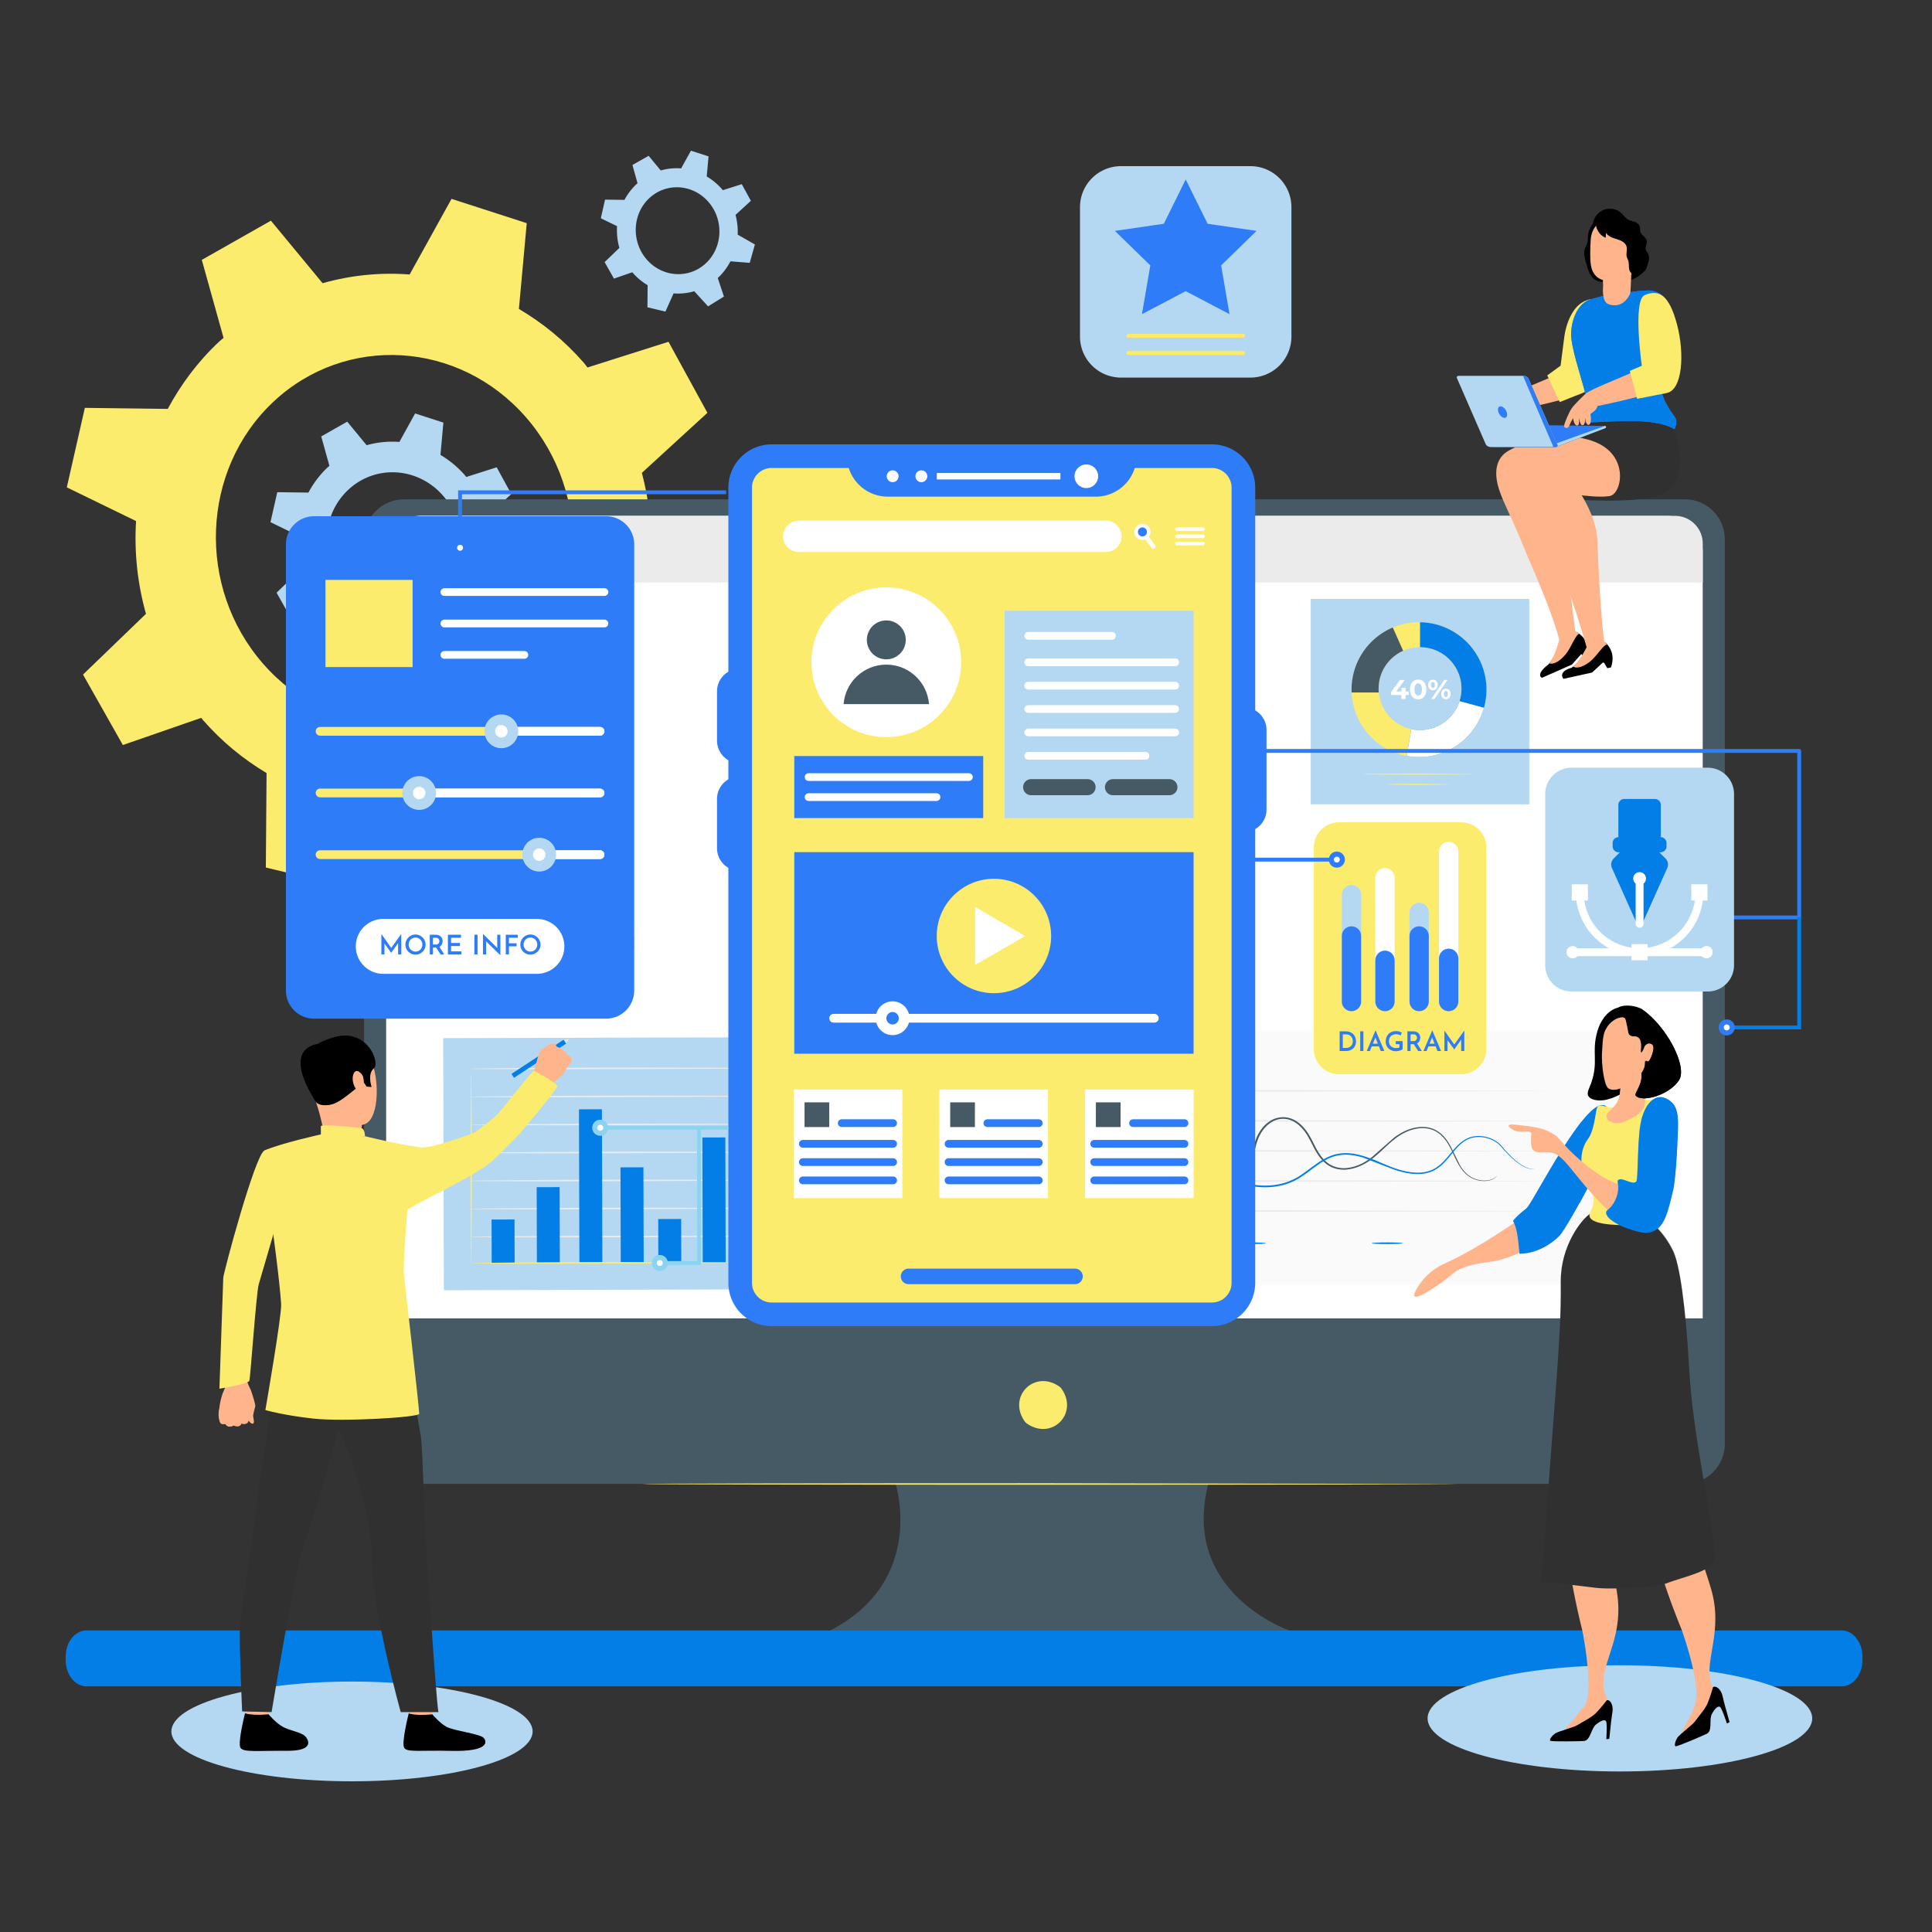 <svg xmlns="http://www.w3.org/2000/svg" xmlns:xlink="http://www.w3.org/1999/xlink" width="500" height="500" fill="none" xmlns:v="https://vecta.io/nano"><rect width="100%" height="100%" fill="#333333" stroke="none"/><style><![CDATA[.B{fill:#fff}.C{fill:#fcec6d}.D{fill:#ffb58c}.E{fill:#037ee6}.F{fill:#000}.G{fill:#b4d8f1}.H{fill:#2e7cf8}.I{stroke-linecap:round}.J{stroke-linejoin:round}.K{stroke:#2e7cf8}.L{fill:#455a64}.M{stroke-width:2}.N{fill:#303030}.O{stroke:#fff}.P{stroke-miterlimit:10}.Q{fill:#ebebeb}]]></style><path d="M168.473 144.23c.343-7.321-.468-14.695-2.358-21.852l16.959-15.542-10.063-18.382-20.96 6.651c-.347-.416-.645-.86-1.004-1.27-4.97-5.686-10.653-10.284-16.755-13.877l2.028-22.201-19.466-6.288-10.84 19.573c-7.559-.584-15.175.172-22.531 2.252L70.112 57.112 52.224 67.256l5.631 20.19c-.391.351-.809.649-1.194 1.013-5.461 5.128-9.846 11.022-13.247 17.364l-21.455-.268-4.67 20.574 17.923 8.721c-.501 8.042.363 16.164 2.563 24.011l-16.292 15.716 10.313 18.234 20.287-7.031c.16.19.294.393.458.58 4.885 5.59 10.459 10.14 16.445 13.707l-.189 24.449 19.865 4.759 9.009-20.111c7.67.58 15.398-.228 22.852-2.389l15.247 16.723 17.509-10.832-6.797-20.549c.144-.134.302-.242.444-.378 5.651-5.306 10.138-11.438 13.585-18.035l21.287 1.703 5.726-20.286-19.05-10.886v-.004zm-35.03 31.508c-18.74 17.603-48.052 15.832-65.34-3.948s-16.106-50.195 2.636-67.796 48.052-15.828 65.34 3.952 16.106 50.192-2.636 67.795v-.003z" class="C"/><path d="M126.838 141.954c.129-2.759-.176-5.538-.886-8.234l6.375-5.857-3.783-6.926-7.88 2.506-.377-.479a25.61 25.61 0 0 0-6.299-5.229l.762-8.365-7.318-2.37-4.075 7.375a24.19 24.19 0 0 0-8.471.849l-5.027-6.098-6.725 3.823 2.117 7.608-.449.381c-2.053 1.932-3.702 4.154-4.98 6.543l-8.066-.101L70 135.133l6.738 3.286a27.3 27.3 0 0 0 .964 9.048l-6.125 5.922 3.877 6.871 7.627-2.65.172.219c1.836 2.106 3.932 3.821 6.182 5.165l-.071 9.213L96.833 174l3.387-7.578a24.23 24.23 0 0 0 8.591-.9l5.732 6.301 6.582-4.081-2.555-7.744.167-.142c2.125-2 3.812-4.31 5.107-6.796l8.003.642 2.153-7.644-7.162-4.103v-.001zm-13.17 11.873c-7.045 6.633-18.065 5.965-24.564-1.488s-6.055-18.914.991-25.547 18.065-5.964 24.564 1.49 6.055 18.913-.991 25.546v-.001zm77.241-93.097a16.91 16.91 0 0 0-.554-5.12l3.972-3.64-2.358-4.306-4.909 1.558-.235-.298a15.95 15.95 0 0 0-3.926-3.251l.475-5.201-4.56-1.473-2.539 4.584c-1.77-.136-3.555.041-5.278.528l-3.133-3.79-4.189 2.376 1.318 4.73-.28.237a15.8 15.8 0 0 0-3.102 4.066l-5.025-.063-1.095 4.819 4.2 2.043a16.94 16.94 0 0 0 .6 5.625l-3.816 3.681 2.415 4.271 4.752-1.648.108.136a15.92 15.92 0 0 0 3.853 3.21l-.045 5.726 4.653 1.114 2.111-4.712a15.09 15.09 0 0 0 5.353-.56l3.571 3.916 4.102-2.536-1.592-4.813.104-.087c1.324-1.244 2.374-2.681 3.181-4.225l4.986.398 1.343-4.752-4.463-2.551.002.006zm-8.206 7.38c-4.39 4.123-11.256 3.707-15.305-.925s-3.774-11.757.616-15.88 11.256-3.707 15.305.925 3.774 11.757-.616 15.88z" class="G"/><path d="M476.627 421.958H22.373c-2.968 0-5.373 3.036-5.373 6.782v.908c0 3.745 2.406 6.782 5.373 6.782h454.254c2.967 0 5.373-3.037 5.373-6.782v-.908c0-3.746-2.406-6.782-5.373-6.782z" class="E"/><path d="M436.031 129.221H104.575c-5.717 0-10.347 4.629-10.347 10.347v234.114c0 5.718 4.629 10.347 10.347 10.347h127.209s8.094 25.028-16.991 37.971h118.952s-28.32-9.707-21.037-37.971h123.323c5.718 0 10.347-4.629 10.347-10.347V139.558c0-5.717-4.629-10.347-10.347-10.347v.01z" class="L"/><path d="M274.727 359.403c4.505 6.443-2.549 13.496-8.992 8.991a2.55 2.55 0 0 1-.554-.553c-4.495-6.443 2.549-13.488 8.992-8.992a2.37 2.37 0 0 1 .554.554z" class="C"/><path d="M109.185 133.507h322.216a9.27 9.27 0 0 1 9.259 9.258V341.2H99.936V142.765a9.27 9.27 0 0 1 9.258-9.258h-.009z" class="B"/><path d="M108.67 133.507h324.822c3.961 0 7.178 3.216 7.178 7.177v10.08H99.936v-8.524a8.74 8.74 0 0 1 8.734-8.733z" class="Q"/><path d="M113.175 142.498a2.4 2.4 0 0 1-2.395 2.396 2.396 2.396 0 1 1 0-4.792 2.39 2.39 0 0 1 2.395 2.396zm7.14 0a2.4 2.4 0 0 1-2.396 2.396 2.396 2.396 0 1 1 0-4.792 2.39 2.39 0 0 1 2.396 2.396zm6.787 0a2.4 2.4 0 0 1-2.396 2.396 2.396 2.396 0 1 1 0-4.792 2.39 2.39 0 0 1 2.396 2.396z" class="E"/><path d="M376.765 384.058c0 .114-47.162.2-105.331.2s-105.35-.086-105.35-.2 47.153-.201 105.35-.201l105.331.201z" class="C"/><path d="M209.707 268.409l-95.013.267.181 65.241 78.777-.229 10.681-.029 5.564-.019-.19-65.231z" class="G"/><path d="M122.005 326.921c-.114 0-.238-11.063-.276-24.713l.133-24.722c.115 0 .239 11.063.277 24.722l-.134 24.713z" class="C"/><path d="M204.438 319.876c0 .115-18.527.258-41.388.325s-41.388.029-41.388-.086 18.528-.258 41.388-.324l41.388.085zm-.019-7.254c0 .115-18.527.258-41.388.325s-41.388.028-41.388-.086 18.527-.258 41.388-.325l41.388.086zm-.021-7.254c0 .114-18.527.257-41.387.324s-41.388.029-41.388-.086 18.527-.257 41.388-.324l41.387.086zm-.019-7.245c0 .115-18.527.258-41.388.325s-41.388.028-41.388-.086 18.527-.258 41.388-.325l41.388.086zm-.017-7.254c0 .114-18.528.258-41.388.324s-41.388.029-41.388-.086 18.527-.257 41.388-.324l41.388.086zm-.029-7.255c0 .115-18.528.258-41.388.325s-41.388.029-41.388-.086 18.527-.258 41.388-.325l41.388.086zm-.02-7.254c0 .115-18.527.258-41.388.325s-41.388.028-41.388-.086 18.528-.258 41.388-.325l41.388.086z" class="Q"/><path d="M133.158 315.601l-5.937.017.032 11.301 5.937-.016-.032-11.302zm43.126-.13l-5.937.017.031 11.301 5.937-.017-.031-11.301zm-31.456-8.242l-5.937.017.058 19.616 5.937-.018-.058-19.615zm21.691-5.132l-5.937.016.069 24.713 5.937-.017-.069-24.712zm-10.746-15.022l-5.937.018.118 39.736 5.937-.018-.118-39.736zm31.943 7.288l-5.937.017.091 32.387 5.937-.017-.091-32.387z" class="E"/><path d="M194.903 326.711c0 .114-16.285.257-36.377.315s-36.377.009-36.386-.105c0-.115 16.284-.258 36.376-.315l36.377.105h.01zm-66.504-94.307v3.026h-.315v-2.749h-.716v-.277h1.022.009zm.726 1.518c0-.964.506-1.537 1.203-1.537s1.212.573 1.212 1.537-.506 1.537-1.212 1.537-1.203-.573-1.203-1.537zm2.1 0c0-.811-.363-1.25-.888-1.25s-.888.448-.888 1.25.363 1.251.888 1.251.888-.449.888-1.251zm-1.595-17.573v.277h-2.119v-.219l1.26-1.232c.344-.334.411-.544.411-.744 0-.353-.249-.563-.707-.563-.353 0-.63.105-.821.334l-.219-.191c.229-.277.611-.43 1.069-.43.611 0 1.002.315 1.002.821 0 .287-.086.544-.496.945l-1.031 1.012h1.661l-.01-.01zm.372-1.241c0-.964.506-1.536 1.203-1.536s1.212.572 1.212 1.536-.506 1.537-1.212 1.537-1.203-.573-1.203-1.537zm2.1 0c0-.811-.363-1.25-.888-1.25s-.887.449-.887 1.25.362 1.251.887 1.251.888-.449.888-1.251zm-2.537-18.164c0 .506-.372.897-1.098.897-.439 0-.859-.152-1.088-.391l.153-.248c.191.2.544.353.935.353.506 0 .773-.229.773-.611s-.257-.601-.82-.601h-.22v-.229l.84-1.05h-1.546v-.277h1.947v.22l-.859 1.078c.649.038.973.372.973.859h.01zm.439-.639c0-.964.506-1.537 1.202-1.537s1.213.573 1.213 1.537-.506 1.536-1.213 1.536-1.202-.572-1.202-1.536zm2.1 0c0-.812-.363-1.251-.888-1.251s-.888.449-.888 1.251.363 1.25.888 1.25.888-.449.888-1.25zm9.649 47.535c0-.965.506-1.537 1.203-1.537s1.212.572 1.212 1.537-.506 1.536-1.212 1.536-1.203-.572-1.203-1.536zm2.1 0c0-.812-.363-1.251-.888-1.251s-.888.449-.888 1.251.363 1.25.888 1.25.888-.449.888-1.25zm20.293-1.508v3.025h-.315v-2.749h-.716v-.276h1.021.01zm45.902 2.157c0 .506-.372.897-1.098.897-.439 0-.859-.153-1.088-.391l.153-.249c.191.201.544.354.935.354.506 0 .773-.229.773-.611s-.257-.602-.821-.602h-.219v-.229l.84-1.05h-1.546v-.276h1.947v.219l-.859 1.079c.649.038.973.372.973.859h.01zm22.947.076h-.601v.792h-.315v-.792h-1.709v-.229l1.604-2.004h.344l-1.547 1.956h1.318v-.696h.305v.696h.601v.277zm21.848-.095c0 .515-.362.916-1.097.916-.439 0-.85-.153-1.088-.391l.152-.249c.191.201.544.354.926.354.516 0 .783-.249.783-.621 0-.391-.239-.63-1.012-.63h-.649l.153-1.517h1.651v.276h-1.384l-.105.964h.391c.907 0 1.26.363 1.26.898h.019zm22.595-.02c0 .564-.449.926-1.031.926-.802 0-1.241-.553-1.241-1.508 0-1.031.563-1.565 1.384-1.565.277 0 .525.047.716.162l-.124.248c-.153-.105-.363-.143-.592-.143-.649 0-1.069.42-1.069 1.241l.009.248c.153-.334.506-.515.926-.515.602 0 1.022.353 1.022.906zm-.306 0c0-.4-.296-.649-.763-.649s-.774.287-.774.659c0 .334.277.649.802.649.439 0 .735-.258.735-.659zm22.536-2.118v.219l-1.269 2.806h-.334l1.241-2.749h-1.556v.564h-.306v-.84h2.224z" class="C"/><g class="E"><path d="M143.444 233.789c0 .553-.449 1.002-1.002 1.002s-1.003-.449-1.003-1.002.449-1.003 1.003-1.003a1 1 0 0 1 1.002 1.003zm67.455 0c0 .553-.449 1.002-1.002 1.002a1.002 1.002 0 1 1 0-2.005c.553 0 1.002.449 1.002 1.003zm22.489 0c0 .553-.449 1.002-1.002 1.002a1.002 1.002 0 1 1 0-2.005c.553 0 1.002.449 1.002 1.003zm44.967 0a1.002 1.002 0 1 1-2.004 0 1.002 1.002 0 1 1 2.004 0zm-22.489 0a1.002 1.002 0 1 1-2.004 0 1.002 1.002 0 1 1 2.004 0zm44.976 0a1.002 1.002 0 1 1-2.004 0 1.002 1.002 0 1 1 2.004 0zm-147.148.276a.66.66 0 0 1-.658.659.66.66 0 0 1-.659-.659.66.66 0 0 1 .659-.658.66.66 0 0 1 .658.658z"/><use xlink:href="#B"/><use xlink:href="#C"/><use xlink:href="#B" x="45.139"/><use xlink:href="#C" x="45.138"/><use xlink:href="#B" x="90.279"/><path d="M211.356 215.156c0 1.365-1.107 2.463-2.462 2.463a2.47 2.47 0 0 1-2.463-2.463 2.47 2.47 0 0 1 2.463-2.463 2.47 2.47 0 0 1 2.462 2.463zm23.769-21.037c0 1.365-1.107 2.462-2.463 2.462a2.47 2.47 0 0 1-2.463-2.462 2.47 2.47 0 0 1 2.463-2.463 2.47 2.47 0 0 1 2.463 2.463zm22.203 13.382c0 1.365-1.108 2.463-2.463 2.463a2.47 2.47 0 0 1-2.463-2.463 2.47 2.47 0 0 1 2.463-2.463 2.47 2.47 0 0 1 2.463 2.463zm22.487 3.56a2.47 2.47 0 0 1-2.463 2.463 2.47 2.47 0 0 1-2.463-2.463 2.47 2.47 0 0 1 2.463-2.462 2.47 2.47 0 0 1 2.463 2.462z"/></g><path d="M339.212 155v53.162h6.429 8.857 41.277V155h-56.563z" class="G"/><path d="M367.242 161.029a17.46 17.46 0 0 0-17.453 17.453 17.46 17.46 0 0 0 17.453 17.454 17.46 17.46 0 0 0 17.454-17.454 17.46 17.46 0 0 0-17.454-17.453zm.266 27.913a10.72 10.72 0 0 1-10.72-10.72c0-5.92 4.799-10.72 10.72-10.72s10.72 4.8 10.72 10.72a10.72 10.72 0 0 1-10.72 10.72z" class="C"/><path d="M367.508 161.034v6.462c5.92 0 10.72 4.8 10.72 10.721a10.74 10.74 0 0 1-.504 3.25l6.327 1.717a17.48 17.48 0 0 0 .644-4.702c0-9.55-7.67-17.302-17.187-17.448z" class="E"/><path d="M356.782 178.216c0-4.366 2.611-8.119 6.354-9.793l-2.687-6.029c-6.267 2.649-10.666 8.851-10.666 16.082 0 .244.011.488.017.732h7.025a10.32 10.32 0 0 1-.048-.997l.005.005z" class="L"/><path d="M367.502 188.937c-.78 0-1.538-.087-2.27-.244l-1.181 6.944a17.61 17.61 0 0 0 3.186.293c8.011 0 14.755-5.395 16.808-12.752l-6.327-1.717c-1.376 4.334-5.433 7.47-10.216 7.47v.006z" class="E"/><g class="B"><path d="M367.502 188.937a10.79 10.79 0 0 1-2.269-.244l-1.181 6.944a17.59 17.59 0 0 0 3.185.293c8.012 0 14.756-5.395 16.809-12.752l-6.327-1.717c-1.376 4.334-5.434 7.47-10.217 7.47v.006zm-2.933-9.065h-.804v1.04h-1.114v-1.04h-2.66v-.77l2.33-3.132h1.201l-2.16 2.97h1.33v-.925h1.08v.925h.804v.932h-.007z"/><path d="M364.906 178.441c0-1.634.905-2.559 2.12-2.559s2.121.925 2.121 2.559-.898 2.559-2.121 2.559-2.12-.925-2.12-2.559zm3.086 0c0-1.121-.398-1.587-.966-1.587s-.958.466-.958 1.587.398 1.587.958 1.587.966-.466.966-1.587zm1.62-1.168c0-.831.507-1.364 1.229-1.364s1.222.52 1.222 1.364-.5 1.364-1.222 1.364-1.229-.527-1.229-1.364zm1.742 0c0-.527-.202-.783-.513-.783s-.513.263-.513.783.209.783.513.783.513-.256.513-.783zm2.431-1.31h.837l-3.376 4.942h-.837l3.376-4.942zm-.81 3.639c0-.83.506-1.364 1.222-1.364s1.228.527 1.228 1.364-.506 1.364-1.228 1.364-1.222-.526-1.222-1.364zm1.735 0c0-.52-.203-.783-.513-.783s-.513.257-.513.783.209.784.513.784.513-.264.513-.784z"/></g><path d="M381.684 200.339c0 .092-6.468.168-14.441.168s-14.442-.076-14.442-.168 6.468-.168 14.442-.168l14.441.168zm-6.435 2.649c0 .092-3.586.168-8.012.168s-8.011-.076-8.011-.168 3.586-.168 8.011-.168l8.012.168z" class="C"/><path d="M417.505 266.748H217.447v65.728h200.058v-65.728z" fill="#fafafa"/><g class="Q"><path d="M400.628 282.297c0 .114-34 .21-75.932.21s-75.931-.096-75.931-.21 33.99-.21 75.931-.21l75.932.21z"/><use xlink:href="#D"/><use xlink:href="#D" y="7.77"/><use xlink:href="#D" y="15.549"/><use xlink:href="#D" y="23.328"/></g><path d="M387.409 304.346s-.105.124-.334.344c-.258.191-.64.496-1.279.706-1.222.42-3.455.439-5.546-.878-1.012-.678-1.89-1.67-2.606-2.854-.725-1.174-1.307-2.539-1.985-3.961-.697-1.413-1.546-2.921-2.969-4.133-.716-.602-1.584-1.088-2.577-1.365a7.85 7.85 0 0 0-3.178-.153c-2.186.315-4.286 1.365-6.062 2.787-1.813 1.413-3.398 3.16-5.345 4.735-1.918 1.575-4.419 2.93-7.331 3.13-1.441.077-2.959-.238-4.199-.973s-2.177-1.795-2.921-2.921c-1.508-2.262-2.272-4.887-4.238-6.949-.955-1.021-2.186-1.909-3.675-2.205-1.489-.315-3.093.057-4.315.897-1.24.831-2.185 2.005-2.835 3.274-.658 1.27-.992 2.683-1.345 4.095-.344 1.413-.688 2.864-1.337 4.248-.315.697-.735 1.355-1.231 1.985-.525.602-1.107 1.184-1.794 1.652-1.346.983-2.95 1.651-4.63 2.004a12.63 12.63 0 0 1-5.107.067c-1.689-.296-3.188-1.079-4.514-1.928l-3.809-2.673c-1.269-.84-2.606-1.632-4.104-1.938-1.489-.353-3.074-.133-4.391.497-1.327.639-2.406 1.594-3.274 2.644-.878 1.05-1.546 2.224-2.215 3.369s-1.346 2.291-2.195 3.341c-.84 1.05-1.909 1.957-3.15 2.596-1.231.64-2.692 1.003-4.114.831-1.422-.163-2.673-.859-3.57-1.728-.907-.878-1.537-1.909-1.966-2.968-.42-1.06-.668-2.139-.897-3.179-.439-2.09-.869-4.114-2.11-5.727-1.155-1.613-2.911-2.892-4.877-3.15-.974-.124-1.948 0-2.816.305s-1.613.774-2.262 1.289c-2.568 2.129-3.799 4.696-5.699 6.185-1.804 1.547-3.742 2.263-5.097 2.224-.668 0-1.174-.124-1.489-.229l-.468-.181c.01-.057.63.334 1.957.324 1.317.01 3.207-.706 4.963-2.252 1.852-1.48 3.045-4.047 5.642-6.243.658-.534 1.431-1.031 2.329-1.355a6.53 6.53 0 0 1 2.968-.334c2.091.267 3.923 1.594 5.126 3.255.62.83 1.098 1.765 1.422 2.768.325.992.544 2.023.773 3.064s.478 2.1.898 3.131c.42 1.021 1.03 2.014 1.899 2.844.859.821 2.014 1.46 3.322 1.604 1.307.152 2.663-.182 3.837-.793 1.184-.611 2.205-1.479 3.007-2.491.821-1.012 1.479-2.148 2.147-3.293s1.337-2.329 2.243-3.427c.907-1.078 2.015-2.09 3.427-2.768 1.403-.678 3.141-.916 4.735-.534 1.613.334 2.997 1.155 4.285 2.004l3.799 2.663c1.308.84 2.721 1.575 4.334 1.852a12.23 12.23 0 0 0 4.887-.067c1.613-.343 3.159-.983 4.438-1.918.659-.449 1.203-1.003 1.709-1.575.458-.592.869-1.222 1.174-1.9.621-1.336.964-2.768 1.308-4.181.353-1.412.687-2.844 1.374-4.18.688-1.318 1.661-2.549 2.988-3.437 1.308-.897 3.093-1.317 4.715-.973 1.642.324 2.95 1.288 3.933 2.348 2.033 2.157 2.797 4.82 4.267 7.006.725 1.098 1.622 2.109 2.777 2.797 1.165.687 2.558.983 3.923.916 2.759-.172 5.202-1.47 7.083-3.016l5.364-4.725c1.823-1.441 3.981-2.52 6.252-2.835 1.127-.172 2.282-.105 3.332.181 1.05.296 1.956.821 2.691 1.442 1.47 1.269 2.32 2.815 3.007 4.238l1.938 3.961c.696 1.164 1.546 2.148 2.52 2.816 2.014 1.307 4.19 1.317 5.393.935 1.241-.41 1.613-1.002 1.641-.964h.029z" class="L"/><g class="E"><path d="M397.021 302.533s-.172.019-.525.028c-.172 0-.391-.048-.649-.076-.239-.077-.544-.124-.85-.267-1.259-.468-2.834-1.614-4.524-3.303l-1.298-1.365c-.449-.487-.85-1.04-1.403-1.499-1.098-.925-2.682-1.622-4.467-1.765-.898-.077-1.833.019-2.73.295-.898.287-1.709.802-2.434 1.423-1.461 1.25-2.558 2.911-4 4.486-.725.783-1.537 1.556-2.558 2.157-1.012.601-2.233 1.002-3.503 1.136-2.568.258-5.212-.353-7.712-1.25l-7.637-2.959c-1.345-.411-2.768-.688-4.219-.735-1.45-.02-2.92.229-4.257.801-2.71 1.127-4.83 3.179-7.388 4.859-1.269.859-2.72 1.556-4.276 2.033s-3.226.697-4.897.735c-3.359.048-6.777-.764-9.726-2.339-2.95-1.565-5.46-3.799-7.378-6.376-1.976-2.567-3.064-5.488-4.496-8.151-.726-1.327-1.547-2.616-2.616-3.704-1.078-1.088-2.376-1.995-3.846-2.577-1.461-.582-3.122-.783-4.639-.42-1.528.334-2.845 1.174-3.857 2.195-1.021 1.022-1.775 2.224-2.309 3.465-.535 1.251-.879 2.549-1.194 3.837s-.601 2.568-1.011 3.818a15.67 15.67 0 0 1-1.652 3.561c-1.393 2.224-3.341 4.085-5.574 5.45-2.224 1.394-4.754 2.243-7.274 2.549a17.34 17.34 0 0 1-7.187-.726c-4.4-1.374-7.512-4.343-8.667-7.369-.601-1.508-.897-2.968-1.336-4.266-.43-1.289-.945-2.463-1.728-3.332-1.594-1.737-3.704-2.338-5.011-2.233-1.356.114-1.881.658-1.9.601 0 .038.506-.544 1.89-.687 1.346-.143 3.513.439 5.174 2.214.821.888 1.355 2.081 1.804 3.379.448 1.308.763 2.759 1.365 4.248 1.164 2.959 4.209 5.842 8.533 7.168 2.138.669 4.563.964 7.025.678 2.453-.305 4.926-1.145 7.092-2.51 2.177-1.346 4.076-3.169 5.432-5.346 1.403-2.166 1.995-4.696 2.596-7.283.315-1.288.658-2.605 1.203-3.894.544-1.279 1.317-2.529 2.386-3.599 1.05-1.069 2.443-1.956 4.085-2.329 1.632-.381 3.417-.171 4.954.44 1.546.61 2.902 1.555 4.019 2.682 1.116 1.136 1.947 2.453 2.682 3.799 1.451 2.701 2.52 5.584 4.467 8.094 1.88 2.529 4.343 4.715 7.226 6.243 2.873 1.536 6.204 2.329 9.468 2.281 1.633-.029 3.246-.248 4.754-.706s2.902-1.127 4.152-1.967c2.51-1.642 4.649-3.713 7.474-4.887 1.394-.601 2.949-.859 4.458-.84 1.517.048 2.978.344 4.343.764 2.758.821 5.183 2.09 7.655 2.987 2.463.898 5.049 1.489 7.502 1.251 1.222-.124 2.377-.497 3.351-1.069s1.775-1.318 2.491-2.081c1.422-1.546 2.539-3.207 4.047-4.486.754-.63 1.604-1.165 2.549-1.47.945-.287 1.928-.382 2.854-.296 1.861.162 3.474.887 4.61 1.861.573.487.964 1.05 1.403 1.537.43.487.859.945 1.27 1.374 1.651 1.699 3.188 2.845 4.419 3.332 1.222.544 1.995.334 1.976.391l.019.01zm-158.679-19.854c0 .114-.897.209-2.005.209s-2.004-.095-2.004-.209.897-.21 2.004-.21 2.005.095 2.005.21z"/><use xlink:href="#E"/><path d="M238.342 297.464c0 .114-.897.21-2.005.21s-2.004-.096-2.004-.21.897-.21 2.004-.21 2.005.095 2.005.21z"/><use xlink:href="#E" y="14.776"/><path d="M238.342 312.24c0 .115-.897.21-2.005.21s-2.004-.095-2.004-.21.897-.21 2.004-.21 2.005.095 2.005.21z"/><use xlink:href="#F"/><use xlink:href="#G"/><use xlink:href="#F" x="70.817"/><use xlink:href="#G" x="70.815"/><use xlink:href="#F" x="141.641"/></g><path d="M383.93 108.699c.247-.684 2.012-2.978 2.948-3.83s4.264-2.726 4.264-2.726l2.807 2.659s-.265 1.525-1.391 2.086l-1.324.583s.009.597-.145 1.224c-.173.694-.53 1.511-1.091 1.343s-.308-2.059-.269-2.328c-.039.274-.357 2.191-1.138 2.063-.751-.124-.376-2.112-.376-2.112l-.41 1.365c-.141.46-.711.747-1.011.12-.348-.729-.128-1.776-.128-1.776s-.552.508-1.478 1.679c-.667.843-1.466.234-1.254-.345l-.004-.005z" fill="#ebb373"/><path opacity=".1" d="M389.663 108.063c.071-.358.146-.716.283-1.051s.344-.654.64-.866m-2.477 1.789c.071-.358.146-.716.283-1.052s.344-.654.64-.866m-2.37 1.41c.071-.358.146-.716.283-1.052s.344-.654.64-.866" stroke="#000" stroke-width=".5" class="I J"/><path d="M405.878 84.085c0 .314-.882 11.585-.882 11.585-.627 1.175-13.519 5.656-15.17 7.294l3.006 3.098s15.342-3.098 17.818-4.9c2.114-1.538 1.937-4.238 1.937-7.923s1.284-8.832 1.284-8.832l-7.993-.323z" class="D"/><path d="M411.718 77.426c-6.082 1.043-6.916 10.056-6.916 10.056l-.923 7.158-3.451 2.518 3.226 6.897s6.885-2.624 9.917-4.418 3.108-15.544 3.108-15.544l-4.957-6.667h-.004z" class="C"/><g class="N"><path d="M411.961 108.885c5.067-.508 11.665-.91 20.245-1.105 0 0 6.4 15.089-1.187 19.596-2.291 1.361-6.078 1.9-10.24 1.988-4.833.102-8.814-3.773-8.814-8.611v-11.864l-.004-.004z"/><path d="M428.533 121.31v7.087c-6.311 1.82-19.406 1.126-27.196.49-3.505-.287-6.201-3.217-6.201-6.738v-5.815c0-1.926 1.191-3.654 2.992-4.33 3.774-1.422 10.641-3.539 17.831-3.428 6.969.106 12.574 5.757 12.574 12.734h0z"/></g><use xlink:href="#H" fill="#407bff"/><use xlink:href="#H" opacity=".3" class="E"/><path d="M399.063 175.413l7.746-3.42 2.45-2.74.759 1.03.927-.402c.432-3.442-1.241-5.05-2.114-5.784-.062-.057-.155-.119-.256-.203-.036-.027-.071-.058-.106-.075-.014-.009-.027-.022-.04-.027l-.119-.088c-.009-.009-.013-.009-.027-.013v-.009s-.039-.027-.07-.04l-4.255 1.882-.203.583c-.424 1.198-1.474 3.928-2.639 5.386l-.146.182a3.4 3.4 0 0 1-.433.433c-3.257 2.62-1.474 3.309-1.474 3.309v-.004z" class="F"/><g class="D"><path d="M400.957 171.648c1.209.473 2.922-.725 4.224-2.293.733-.884 1.434-2.298 2.052-3.442.402-.738.773-1.365 1.095-1.666.181-.159.348-.23.494-.159-.071-.071-.163-.132-.265-.216-.026-.023-.062-.049-.106-.076-.013-.008-.026-.022-.039-.026l-.12-.088c-.008-.009-.013-.009-.026-.014v-.008s-.04-.027-.071-.04l-.94-.676-4.003 1.003.313 1.533c-.445 1.582-1.385 4.591-2.462 5.991l-.146.181v-.004z"/><path d="M394.443 141.824c2.471 6.141 6.302 13.966 9.136 23.779.057.177.106.358.154.535l.168.566 2.922-.716.128-.508s1.01-.787.838-.964c-.11-.114-.035-.331-.057-.517-.786-6.848-3.822-31.967-6.828-37.185 0 0 3.407.637 5.994.199 1.862-.314 4.122-13.22 4.122-13.22s-4.749-1.365-9.622-1.365h-.066s-9.577 2.837-12.014 4.984c-2.29 2.019-2.63 5.329-1.363 9.261 1.165 3.605 3.433 7.547 6.492 15.155l-.004-.004z"/><path opacity=".1" d="M391.706 120.514c.565-2.231 4.67-4.414 8.912-5.585.688-.892-1.073-1.948-1.073-1.948l8.346-.756 1.457 1.052 2.489.521-2.22 9.981-9.119 1.6 5.769 26.793.68 5.293-11.811-25.454c-2.044-4.463-4.414-7.626-3.43-11.493v-.004z"/><path d="M411.021 113.798s-13.025 2.762-15.567 4.772c-2.167 1.714-2.225 3.95-1.523 6.062 1.942 5.837 8.907 15.57 16.878 43.508l4.568-1.436c-.437 0-1.585-14.585-1.924-26.303-.159-5.527-2.993-10.29-4.101-12.217 0 0 4.657.628 7.239.195 3.319-.557 5.42-11.647-5.57-14.585v.004z"/><path opacity=".2" d="M409.616 128.71s-1.73-2.867-3.884-4.078c0 0 2.653.172 4.308 3.636l-.693-.084.269.526z"/></g><path d="M416.921 172.722l-.953.207-.79-1.316c-.097-.159-.314-.19-.451-.066l-2.705 2.509-7.388 1.622s-1.647-1.741 2.025-2.85c.177-.053.327-.19.495-.323 1.818-1.396 3.998-5.24 3.998-5.24l4.379-.963s.203.185.498.552c.689.857 1.96 2.7.896 5.868h-.004z" class="F"/><path d="M416.025 166.854v.013c-.719-.517-2.728 2.894-4.444 4.282-1.532 1.237-3.381 2.041-4.432 1.356 1.819-1.396 4.092-6.248 4.092-6.248l3.522-.773 1.258 1.37h.004z" class="D"/><use xlink:href="#I" fill="#263238"/><g fill="#2e7cf7"><use xlink:href="#I"/><path opacity=".7" d="M402.657 114.227l8.279-3.053-9.701-.204 1.422 3.257z"/></g><path d="M415.452 110.793l-12.839 4.892c-.031.008-.058.017-.089.017h-.198l-.243-.707 13.285-4.767c.305 0 .371.464.088.57l-.004-.005z" class="G"/><path d="M385.849 115.703h16.719c.287 0 .521-.19.516-.425 0-.044-.008-.088-.026-.128l-7.437-17.068c-.19-.486-.746-.822-1.381-.822h-16.728c-.282 0-.512.186-.512.411a.33.33 0 0 0 .031.141l7.437 17.069c.19.486.75.817 1.381.822z" fill="#263238"/><path d="M377.512 97.26h16.728c.635 0 1.196.336 1.381.822l7.437 17.068c.018.04.026.084.026.128 0 .23-.229.42-.516.425h-16.719c-.635-.005-1.191-.336-1.381-.822l-7.437-17.068c-.022-.044-.031-.093-.031-.141 0-.225.23-.411.512-.411h0z" class="G"/><path d="M387.871 106.861c.362.818 1.094 1.383 1.637 1.268s.693-.861.34-1.683-1.09-1.37-1.637-1.255-.711.831-.345 1.67h.005zm6.267-9.601h.101c.636 0 1.196.336 1.382.822l7.437 17.068a.33.33 0 0 1 .026.128c0 .23-.229.42-.516.425h-.534l-7.892-18.443h-.004z" fill="#2e7cf7"/><path d="M424.35 83.258c0 .314 1.006 11.479 1.006 11.479-.627 1.175-13.519 5.656-15.169 7.295l3.005 3.097s15.342-3.097 17.818-4.9c2.114-1.537 1.937-4.237 1.937-7.922s-.803-9.049-.803-9.049h-7.79-.004z" class="D"/><path d="M425.652 76.366c-3.169 1.325-.751 18.301-.751 18.301l-3.116 1.321 1.916 7.228 7.675-1.511c4.056-.826 4.652-10.202 2.622-17.793s-4.639-9.097-8.346-7.547h0z" class="C"/><path d="M404.802 110.157c.07-.724 1.218-3.38 1.92-4.44s3.464-3.689 3.464-3.689l3.377 1.891s.119 1.542-.839 2.363l-1.143.893s.155.574.159 1.219c0 .716-.141 1.596-.728 1.569s-.804-1.918-.83-2.192c.026.279.19 2.214-.596 2.28-.759.067-.883-1.957-.883-1.957l-.061 1.423c-.022.481-.508.901-.954.366-.516-.618-.56-1.692-.56-1.692s-.411.628-1.02 1.993c-.441.981-1.364.588-1.302-.027h-.004z" class="D"/><path opacity=".1" d="M410.204 108.13c-.018-.363-.036-.729.013-1.092s.172-.72.406-.998m-1.955 2.346c-.018-.363-.036-.729.013-1.092s.172-.72.406-.998m-1.951 1.957c-.017-.362-.035-.729.014-1.091s.172-.72.406-.999" stroke-width=".5" stroke="#ffb58c" class="I J"/><g class="F"><path d="M424.433 58.985c.02-.719-.642-1.274-1.31-1.535s-1.41-.361-2.005-.763c-.528-.355-.882-.91-1.326-1.361a4.51 4.51 0 0 0-4.307-1.161 4.52 4.52 0 0 0-3.125 3.191c-.257 1.023-.08 2.231.726 2.913.935.789 2.322.612 3.518.368s2.553-.488 3.555.217c.605.425.949 1.114 1.317 1.756s.832 1.291 1.53 1.532 1.644-.174 1.671-.913"/><path d="M424.386 59.377c-.08.602.357 1.141.788 1.565s.922.876.999 1.479c.091.702-.424 1.398-.274 2.091.094.442.438.779.645 1.177.291.562.308 1.241.127 1.846s-.464 1.96-.885 2.432c-1.163 1.305-3.017 2.428-4.722 2.82s-3.468.395-5.212.288c-1.427-.087-3.067-.023-4.257-1.987-.615-1.017-.922-2.372-1.249-3.516-.281-.983-.525-2.04-.234-3.02.17-.572.514-1.08.681-1.652.211-.716.134-1.482.217-2.221.184-1.606 1.177-3.094 2.587-3.877s3.201-.84 4.654-.147"/></g><g class="D"><path d="M411.699 61.845c.134-2.05 1.497-4.562 3.535-4.342l6.369 1.626c.618.067 1.086.599 1.072 1.221l-.701 15.039a2.03 2.03 0 0 1-.177.739c-.475 1.044-2.045 3.696-5.457 2.622-.835-.264-1.216-1.177-1.383-2.117 0-.11-.047-.211-.047-.318-.14-1.084-.027-2.111-.027-2.111l-.01-1.739s-2.616-.442-3.151-3.86c-.267-1.699-.173-4.486-.026-6.763l.003.003z"/><path d="M414.877 72.468s2.295.154 4.574-1.211c0 0-1.156 2.362-4.571 2.037v-.826h-.003z"/></g><path d="M413.065 56.938c-.394 1.85.715 3.907 2.476 4.589l.123-1.274c.525.967 1.708 1.315 2.757 1.636s2.222.833 2.526 1.89c.234.816-.14 1.703.027 2.535.093.452.341.86.461 1.305.177.652.067 1.351.19 2.017s.632 1.365 1.303 1.311c.428-.033.782-.371.959-.763s.211-.83.238-1.258l.137-5.252c-.05-1.519-.244-3.124-1.17-4.328-1.016-1.321-2.716-1.903-4.35-2.214s-3.335-.425-4.852-1.111" class="F"/><ellipse cx="49.769" cy="13.742" rx="49.769" ry="13.742" transform="matrix(-1 0 0 1 469 430.97)" class="G"/><path d="M438.914 439.904c.863-5.413-3.692-18.116-3.692-18.116a195.64 195.64 0 0 1-3.976-10.568c-1.702-4.952-2.547-8.059-3.176-10.797 2.711.066 5.487-.195 8.373-.624.85-.125 1.671-.309 2.474-.532 1.2 3.639 3.55 10.421 4.202 13.04 2.813 11.269-2.873 18.574.287 24.77.279.547 1.505 2.808.671 3.893-.566.735-3.676 2.906-4.784 4.486-1.279 1.825-3.881 4.515-4.36 4.116-.45-.376 1.56-3.506 2.921-6.274.613-1.25.826-1.921 1.06-3.397v.003z" class="D"/><path d="M443.336 436.614s.771-.485 1.689.674c.816 1.028.793 2.016 1.337 3.942l1.247 4.441-.678.384s-1.321-4.055-1.806-4.316-1.181.208-2.081 1.815c-.808 1.438.211 4.313-1.289 5.12-.529.285-7.637 3.375-8.1 3.258s-.026-1.487.442-2.217 3.905-3.34 4.413-4.036c1.2-1.643 2.713-3.263 3.387-4.806s1.439-4.262 1.439-4.262v.003z" class="F"/><path d="M418.477 290.315c-1.084-2.139-1.711-4.252-3.81-3.623-5.303 1.591-15.578 24.901-18.249 26.699-2.716 1.83-13.665 9.657-22.454 13.573-.666.299-3.321 1.476-5.599 4.148-1.258 1.474-2.769 3.829-2.266 4.367.739.791 5.657-2.491 8.384-4.62 1.492-1.164 1.497-1.337 2.407-1.897 3.347-2.053 9.442-2.418 10.363-2.645 5.881-1.433 11.704-4.715 14.783-7.782 2.45-2.437 17.33-26.464 16.438-28.22h.003z" class="D"/><path d="M418.477 290.315c-1.084-2.139-2.376-4.862-4.476-4.23-5.302 1.59-16.483 23.451-18.62 26.262-.639.839-2.229 1.638-3.779 3.618 1.264 2.395 1.379 6.327 1.637 8.503 4.547 0 8.365-2.653 10.255-4.531 2.447-2.438 15.872-27.866 14.983-29.624v.002z" class="E"/><path d="M418.095 260.976c-2.326.9-3.944 3.319-4.689 5.888-1.571 5.429.324 7.805-1.566 13.29-.515 1.495-1.318 2.681-.744 3.549.876 1.329 3.544 1.167 4.589.911 4.934-1.22 7.465-4.42 7.828-5.051 2.021-3.503 2.342-10.587-.931-14.588-1.713-2.094-1.727-5.067-4.487-3.999h0z" class="F"/><path d="M410.574 440.506c1.629-5.229-1.055-18.467-1.055-18.467-.65-2.608-1.542-6.407-2.419-11.04-.973-5.149-1.363-8.346-1.594-11.149 2.67.464 5.455.615 8.373.615a20.71 20.71 0 0 0 2.523-.162c.663 3.778 2.016 10.832 2.29 13.52 1.168 11.562-5.508 17.956-3.269 24.552.198.581 1.087 3 .106 3.948-.663.645-4.055 2.334-5.379 3.735-1.526 1.617-4.434 2.065-4.85 1.601-.389-.437 1.421-1.729 3.163-4.27.787-1.149 1.666-1.458 2.108-2.883h.003z" class="D"/><path d="M415.877 439.984s.894-.155 1.315 1.268c.374 1.263-.013 2.171-.223 4.164l-.49 4.59-.771.098s.279-4.259-.073-4.686-1.171-.255-2.6.89c-1.282 1.028-1.405 4.079-3.092 4.257-.595.064-8.328.227-8.715-.058s.526-1.388 1.229-1.886 4.857-1.612 5.589-2.065c1.721-1.068 3.726-1.993 4.92-3.168s2.916-3.402 2.916-3.402l-.005-.002z" class="F"/><path d="M415.413 286.173a1.95 1.95 0 0 0-1.415-.088c-.358 1.031-.913 2.77-2.124 5.416-2.434 5.32-3.589 5.703-4.547 9.207-.595 2.179-1.468 5.376 0 8.485.35.743.85 1.505 1.429 2.203 2.831-5.131 6.06-11.448 8.005-15.843-.248-3.999-.766-7.569-1.348-9.383v.003z" class="E"/><path d="M432.967 323.717c-4.455-9.196-14.436-14.381-21.582-9.511-2.119 1.444-7.537 8.214-7.468 17.559.066 9.183-.369 14.263-.853 22.04l-4.163 55.582c3.313.149 9.871 1.063 14.233 1.553 4.658.523 16.202-.402 18.031-1.127 4.605-1.824 12.891-3.282 12.667-6.825-.668-10.581-5.657-30.522-6.676-48.608-.936-16.656-2.457-27.088-4.186-30.66l-.003-.003z" class="N"/><path opacity=".66" d="M409.362 290.206c-5.52 6.886-12.359 20.004-13.983 22.141-.639.839-2.229 1.638-3.778 3.618a8.31 8.31 0 0 1 .534 1.3c.797-1.026 1.852-2.148 3.599-2.744 1.537-.525 2.129-.139 3.121-.903 1.548-1.194 1.424-3.157 2.05-5.688.608-2.459 1.368-3.197 3.21-6.682 2.306-4.361 4.487-8.487 5.245-11.045l.002.003z" class="E"/><path d="M411.383 314.774c-.263-1.17 1.31-2.294.965-4.71-.063-.445-.168-.847-.239-1.045-.353-1.004-.971-1.598-1.634-3.114-.245-.562-2.163-5.107-.605-9.114.836-2.152 1.478-1.968 2.236-4.438.792-2.573.892-5.064 1.269-5.773.797-1.497 2.349.906 6.707-.312 1.418-.396 2.155-.753 4.229-1.222 1.65-.373 2.492-.443 3.263-.429.752.013 2.199.042 3.142.551 2.478 1.338 2.612 6.618 1.813 10.401-.719 3.399-1.758 3.529-3.808 9.052-1.618 4.364-2.531 6.53-2.055 7.952.531 1.583 1.673 1.905 1.458 2.739-.358 1.385-3.795 1.588-5.887 1.692-.666.034-10.252.46-10.86-2.23h.006z" class="C"/><path opacity=".47" d="M422.58 264.975c-.111-.133-.211-.272-.308-.411-.832-.583-1.692-.967-2.539-1.081-.311-.043-1.766-.205-3.111.61-2 1.212-2.442 3.796-2.807 5.959-.335 1.961-.224 3.44 0 6.399.2 2.651.3 3.975.768 4.977.442.943 1.197 2.019 2.187 2.872 4.215-1.383 6.405-4.151 6.741-4.734 2.021-3.504 2.342-10.587-.931-14.589v-.002z" class="F"/><g class="D"><path d="M424.854 275.439c.579.575-.255 1.431 0 3.977.166 1.649.303 2.081.666 3.61.258 1.087.389 2.291-.021 3.344-.716 1.838-2.405 2.56-3.69 3.263-1.371.749-2.741 1.316-4.144.978-.95-.229-1.855-.722-1.895-1.692-.052-1.353 2.14-1.886 3.163-4.609.2-.535.256-.948.363-1.774.361-2.768-.418-3.564 0-4.771.753-2.172 4.569-3.312 5.561-2.326h-.003z"/><path d="M419.86 283.82l-.902.418c.179-.5.237-.913.339-1.702.164-1.257.092-2.099.003-2.765 2.855-1.452 4.681-2.758 5.723-3.37-.076.503-.234 1.209-.21 2.275l-.361.519c-1.415 2.033-2.536 3.602-4.592 4.63v-.005z"/></g><path d="M417.956 261.789c-.581 1.651.763 4.837 2.834 6.281 1.277.89 2.116.632 2.834 1.663.753 1.073.137 1.782.521 4.305.371 2.421.671 2.904.666 4.635-.005 2.315-1.934 4.377-1.487 4.881 1.661 1.867 8.745-.165 11.221-4.023 2.176-3.394-3.021-13.813-9.51-18.315-.645-.448-3.092-1.346-5.371-.813-.868.203-1.471.712-1.71 1.388l.002-.002z" class="F"/><path opacity=".42" d="M430.716 285.163c2.721.709 2.613 6.618 1.813 10.401-.494 2.336-1.139 3.127-2.16 5.186-.495-.42-.955-.863-1.342-1.244-.695-.682-2.016-2.006-2.779-4.219-.26-.757-1.155-3.642.061-6.914.387-1.039 2.297-3.759 4.407-3.21z" fill="#141f63"/><g class="F"><path opacity=".57" d="M431.236 270.998c-.484.317-1.229.235-1.705.035-.987-.416-.897-1.37-1.739-1.625-.929-.283-1.811.644-2.174.271-.142-.149-.039-.33-.065-.778-.043-.735-.393-1.494-.837-1.896-.763-.688-1.553-.078-2.04-.642-.544-.632.337-1.5-.168-2.878-.247-.679-.829-1.47-1.505-1.523-.332-.027-.392.149-.869.17-.521.024-1.092-.157-1.47-.474-.161-.136-.274-.293-.366-.456-.148.179-.263.373-.34.589-.581 1.652.763 4.838 2.834 6.282 1.277.89 2.116.631 2.834 1.662.753 1.074.137 1.783.521 4.305.371 2.422.671 2.904.666 4.636-.005 2.315-1.934 4.377-1.487 4.88 1.661 1.868 8.744-.165 11.221-4.025 1.305-2.038-.048-6.607-2.74-10.909.087.988.053 1.968-.571 2.376h0z"/><path opacity=".47" d="M433.935 272.738c.152.913.479 2.267.074 3.804-.527 2.001-2 3.199-2.808 3.86-2.003 1.631-5.018 2.731-5.752 1.862-.148-.173-.153-.365.065-1.761l.703-4.467c.063-1.247-.09-2.912-.4-2.947s-.453 1.588-1.108 4.052c.066.445.103.906.103 1.527-.005 2.315-1.934 4.377-1.487 4.88 1.66 1.868 8.744-.165 11.22-4.022.887-1.386.545-3.938-.608-6.783l-.002-.005z"/></g><path opacity=".21" d="M432.967 323.445c-2.163-4.462-5.626-7.976-9.436-9.859.6 3.777 4.358 10.44 5.731 23.683.148 1.409.085 1.156 1.071 27.083l.358 8.306c1.176 11.605 5.089 18.552 8.229 26.337.965 2.395 1.776 4.67 2.465 6.822 1.526-.844 2.529-1.838 2.447-3.1-.668-10.582-5.657-30.522-6.675-48.609-.937-16.655-2.458-27.088-4.187-30.66l-.003-.003z" class="N"/><path d="M424.01 268.526c-.753-.618-1.653 0-2.337-.733-.289-.311-.245-.546-.563-2.12-.276-1.354-.418-2.033-.645-2.203-.8-.602-3.121.295-4.349 2.038-1.158 1.638-1.29 2.589-1.532 7.153-.134 2.53.495 8.263 1.692 9.015 2.439 1.532 6.792-2.206 7.794-3.181.669-.65 1.14-1.279 1.482-2.286.31-.919-.169-2.065.884-1.524.524.269 2.084-3.62 1.147-4.35-.881-.687-1.818.051-2.002.575-.292.845-.69 1.492-.845 1.468-.281-.042.476-2.869-.726-3.855v.003zm5.669 16.253c-2.105-.162-3.749 4.3-3.994 6.386-1.124 9.588-1.124 14.09-2.668 16.075-.792 1.017-2.642-.054-5.658-1.367-1.287-.559-4.915-2.256-9.981-7.036-3.971-3.748-3.618-4.475-6.015-5.735-2.468-1.298-4.816-1.561-8.547-1.98-1.095-.122-2.279-.202-2.392.147-.1.306.634.884 1.3 1.212 2.045 1.002 3.931-.147 4.505.711.197.296-.016.443-.024 1.607-.005.698-.01 1.984.421 2.656.721 1.119 2.771.682 4.179.764 3.155.184 4.652 3.08 9.481 8.76 4.779 5.623 8.47 9.057 11.254 9.588 4.587.871 6.81-2.084 7.697-3.509 3.476-5.586 4.129-13.73 4.255-20.14.098-5.014-.481-7.883-3.815-8.141l.002.002z" class="D"/><g class="E"><path d="M418.816 305.391c-.371.373.058.847 0 2.256-.108 2.611-1.729 4.529-1.873 4.694-.787.906-1.169.861-1.248 1.354-.239 1.486 2.963 3.34 5.35 4.153 1.763.599 4.523 1.702 6.613.895 3.131-1.212 3.939-4.843 5.368-10.747.271-1.116.831-5.461 1.176-13.813.16-3.86.279-6.916-1.297-8.655-.911-1.005-2.495-1.905-3.924-1.535-1.75.453-3.063 2.198-3.957 4.91-1.432 4.34-.927 16.397-1.571 16.938-1.069.893-3.771-1.324-4.637-.45h0z"/><path opacity=".44" d="M434.152 294.186c.118-2.861.213-5.277-.387-7.046-.387 1.811-.613 7.347-1.692 14.33-1.605 10.387-3.018 13.163-4.799 13.839-3.366 1.279-9.052-3.079-8.963-3.25.061-.114 3.187 1.449 3.345 1.151.139-.266-2.429-1.356-2.474-3.114-.016-.618.289-.895.534-1.489.434-1.053.342-2.294.042-3.376-.413-.082-.765-.069-.992.16-.371.373.058.847 0 2.257-.108 2.61-1.729 4.528-1.873 4.694-.787.905-1.169.86-1.248 1.353-.239 1.486 2.963 3.341 5.35 4.153 1.763.6 4.523 1.703 6.613.895 3.131-1.212 3.939-4.843 5.368-10.746.271-1.117.831-5.462 1.176-13.813v.002z"/><path opacity=".43" d="M424.931 306.238c.45-.248 1.879 1.764 2.074 1.625.181-.13-1.134-1.899-1.874-4.062-.652-1.916-.539-3.224-.534-5.891l-.081-7.025c-.866 5.227-.55 14.485-1.116 14.956-.155.128-.345.187-.555.205l.681 1.002c.842 1.236 1.342 1.918 1.54 1.828.334-.155-.579-2.395-.135-2.641v.003z"/></g><path opacity=".21" d="M424.446 399.847c-1.213-2.467-2.965-5.349-4.281-18.115-1.54-14.932-1.692-23.835-2.14-23.833s-1.61 7.465-3.005 22.479c-1.334 14.346-.999 24.134.316 30.698 4.171.112 10.447-.333 13.789-.831-.761-4.265-2.319-5.597-4.676-10.398h-.003z" class="N"/><path opacity=".23" d="M424.698 271.408c.048-.924.056-2.245-.689-2.858-.753-.618-1.653 0-2.337-.735-.289-.312-.244-.547-.563-2.121-.276-1.351-.418-2.033-.645-2.203-.665-.501-2.381.037-3.647 1.236.384-.125.929-.25 1.545-.072a2.87 2.87 0 0 1 1.739 1.524c.374.826-.01 1.177.434 1.897.045.074.574.903 1.437 1.015.719.093.966-.397 1.471-.203.45.173.655.717.937 1.455.176.463.255.828.318 1.063v.002zm.989 3.861c-.639.679-1.926 3.082-4.681 4.734-.916.548-2.816 1.686-4.313.983-.634-.299-1.029-.845-1.355-1.191.255.943.571 1.654.942 1.886 2.439 1.532 6.791-2.206 7.794-3.181.668-.65 1.139-1.279 1.482-2.286.105-.314.121-.652.134-.94l-.003-.005z" class="D"/><ellipse cx="46.745" cy="12.907" rx="46.745" ry="12.907" transform="matrix(-1 0 0 1 137.843 435.186)" class="G"/><g class="D"><path d="M63.143 355.162s.7 1.15.792 2.089c.066.74.7 1.851.964 2.472s1.136 3.398 1.176 4.126c0 .29-.647 2.155-.555 2.75s.436 1.785-.106 1.851c-.541.079-1.136-.886-1.136-.886s.053.542-.396.754c-.885.409-1.347.052-1.347.052s-.33.609-.727.688c-.898.172-1.334-.185-1.334-.185s-.396.344-1.017.33c-.793-.013-1.123-.7-1.123-.7s-1.004.198-1.294-.265-.238-.965-.357-1.388-.026-4.271 1.281-7.034-.33-5.474-.33-5.474l5.548.833-.04-.013z"/><path d="M64.424 367.207s.093-3.451-.819-4.178c-.911-.741-1.017.515-1.017.515s.119-1.229-.872-1.401-1.03 1.296-1.03 1.296-.159-.952-1.202-.754-.793 1.402-.793 1.402-.991-1.19-1.638-.053c-1.083 1.93-.04 4.191-.04 4.191s.304.529 1.294.264c0 0 .66 1.336 2.14.371 0 0 1.519.833 2.074-.503 0 0 1.678.794 1.889-1.163l.013.013z"/></g><path d="M74.832 305.474l-7.886 26.946c-.621 2.274-2.14 24.024-2.404 24.897s-7.754 2.076-7.754 2.076l.991-28.679c.079-1.481 8.256-31.865 10.633-32.936 1.783-.806 2.721-.145 4.966 1.521 3.144 2.34 1.453 6.188 1.453 6.188v-.013z" class="C"/><path d="M145.872 269.068l-13.504 8.851.659 1.007 13.503-8.852-.658-1.006z" class="E"/><path d="M147.969 274.138s-.132.767-.343 1.071l-.74.926c-.092.119-.171.238-.211.317-.172.317-.476 1.084-1.11 1.732-.647.648-3.143 2.724-3.143 2.724l-2.14-1.825-2.233-1.005s1.242-5.434 1.784-6.108l.158-.185c.502-.529 1.097-.714 1.4-.966.106-.092 1.255-.925 1.665-.806.568.145.898.476 1.03.859 0 0 1.096.331 1.519.979 0 0 1.017.277 1.321 1.229 0 0 1.004.397 1.057 1.045l-.014.013zm-77.918 165.71l-.608 4.297c-.066.556-5.984-.33-5.984-.33l-.476-4.443s6.327-.039 7.067.476h0z" class="D"/><path d="M69.51 443.669s1.876 2.248 3.685 3.239c1.81.979 4.663 1.375 5.733 2.38.779.728 2.814 3.888-4.716 3.821s-11.162.45-11.967-.766 1.162-8.938 1.162-8.938 1.783.647 6.089.251l.013.013z" class="F"/><path d="M112.426 439.848l-.608 4.297c-.066.556-5.983-.33-5.983-.33l-.476-4.443s6.327-.039 7.067.476h0z" class="D"/><path d="M111.883 443.67s1.876 2.247 3.686 3.239c1.809.978 8.48 1.785 9.55 2.803.779.727 2.06 3.689-8.533 3.411-7.529-.198-11.162.45-11.968-.767s1.163-8.938 1.163-8.938 1.677.688 6.089.252h.013z" class="F"/><g class="N"><path d="M74.938 343.844s-5.561 8.832-5.138 16.831c.409 7.986-2.021 16.713-2.853 25.056-.925 9.308-4.742 31.336-4.874 36.307s.594 20.878.594 20.878l7.622.171s6.406-38.502 8.057-42.442c1.664-3.927 9.88-31.944 10.158-35.091s-13.566-21.71-13.566-21.71h0z"/><path d="M104.197 345.047l4.742 26.788c.554 4.892.924 23.667 1.202 26.721s2.575 39.904 3.315 44.532h-9.748s-7.477-26.854-7.477-39.56-5.785-27.621-9.51-36.004-12.271-8.581-14.569-24.13c0 0 28.954-3.279 32.058 1.653h-.013z"/></g><g class="D"><path d="M84.225 269.536s7.463-2.789 10.897 2.896 3.104 17.069-.647 18.458c-3.765 1.401-9.405.661-11.333-2.883-1.928-3.556-3.659-8.7-3.58-12.137s2.708-5.342 4.663-6.334h0z"/><path d="M93.654 291.154s-.304 2.01.198 3.015c.515.991-9.669 1.018-9.669 1.018s-.832-5.395-2.391-9.97c-1.572-4.561 11.848 5.937 11.848 5.937h.013z"/></g><path d="M81.806 285.217s.7 1.164 3.566.714 6.367-4.27 7.569-4.68c1.202-.423 1.202-1.124 1.202-1.124l.753 1.097 1.268.08s-1.162-3.412.594-4.813c1.744-1.388-1.823-11.054-11.016-7.841 0 0-7.067 1.944-6.803 5.963s1.281 8.608 2.866 10.604h0z" class="F"/><path d="M94.461 294.05s-.026-1.904-.885-2.076c-.859-.185-9.484-1.005-10.541-.595v2.208s2.034 1.256 11.426.463h0z" class="C"/><path d="M93.959 278.646c-.159-.674-1.876-2.604-2.536-.542s.991 4.839 1.915 4.601 1.03-2.353.621-4.059z" class="D"/><path d="M108.727 296.919c-5.918-.78-14.266-2.869-14.266-2.869l-11.426-.463s-10.488 2.314-14.622 4.178c-.396.172-.396 9.361-1.466 11.781l3.421 7.232s1.981 14.333 2.391 20.706c.185 2.922-4.082 27.435-4.082 27.435s4.57 1.349 12.377 2.208 27.29-.317 27.422-1.229c.119-.926-3.778-34.351-3.949-36.07-.265-2.657.911-16.765.911-16.765 1.796-1.402 17.621-8.753 21.927-12.574 1.149-1.018 6.023-5.778 7.41-7.418 4.901-5.804 8.929-10.789 9.418-11.86.555-.608-5.482-3.861-6.01-4.046-.462-.158-6.948 8.489-9.51 11.265-1.136 1.23-5.865 4.681-5.865 4.681s-10.382 4.059-14.081 3.834v-.026z" class="C"/><path d="M82.098 270.211s-9.51.74-.291 15.007l.291-15.007z" class="F"/><path d="M146.518 270.051l.793-1.189-1.44.198.647.991z" fill="#dfe1e8"/><g class="H"><path d="M313.644 115H199.707a11.21 11.21 0 0 0-11.206 11.206v205.788a11.21 11.21 0 0 0 11.206 11.206h113.937a11.21 11.21 0 0 0 11.207-11.206V126.206A11.21 11.21 0 0 0 313.644 115z"/><path d="M321.905 215.369V183.06a5.87 5.87 0 0 1 5.871 5.871v20.56a5.87 5.87 0 0 1-5.871 5.871v.007z"/><use xlink:href="#J"/><use xlink:href="#J" y="27.843"/></g><path d="M318.735 126.213v205.781a5.1 5.1 0 0 1-5.097 5.097H199.707a5.1 5.1 0 0 1-5.097-5.097V126.213a5.1 5.1 0 0 1 5.097-5.097h113.924a5.1 5.1 0 0 1 5.097 5.097h.007z" class="C"/><path d="M235.146 332.347h43.053c1.114 0 2.016-.903 2.016-2.016s-.902-2.016-2.016-2.016h-43.053c-1.114 0-2.016.902-2.016 2.016s.902 2.016 2.016 2.016zm-15.971-214.381h74.99a10.58 10.58 0 0 1-10.569 10.569h-53.853a10.58 10.58 0 0 1-10.568-10.569z" class="H"/><g class="B"><use xlink:href="#K"/><use xlink:href="#K" x="7.432"/><path d="M284.201 123.254c0 1.69-1.372 3.061-3.062 3.061s-3.061-1.371-3.061-3.061 1.371-3.061 3.061-3.061 3.062 1.371 3.062 3.061zm-9.768-.835h-31.99v1.663h31.99v-1.663z"/></g><path d="M308.9 220.534H205.558v52.177H308.9v-52.177z" class="H"/><path d="M257.233 257.038c8.176 0 14.804-6.628 14.804-14.804s-6.628-14.804-14.804-14.804-14.804 6.628-14.804 14.804 6.628 14.804 14.804 14.804z" class="C"/><g class="B"><path d="M252.353 234.747l12.964 7.487-12.964 7.487v-14.974zm46.373 29.907h-82.979c-.624 0-1.134-.51-1.134-1.134s.51-1.134 1.134-1.134h82.979c.624 0 1.133.51 1.133 1.134s-.509 1.134-1.133 1.134z"/><path d="M235.37 263.52c0 2.416-1.961 4.371-4.371 4.371a4.38 4.38 0 0 1-4.371-4.371 4.38 4.38 0 0 1 4.371-4.371 4.38 4.38 0 0 1 4.371 4.371z"/></g><path d="M232.608 263.52a1.61 1.61 0 0 1-1.609 1.609 1.61 1.61 0 0 1-1.609-1.609 1.61 1.61 0 0 1 1.609-1.609 1.61 1.61 0 0 1 1.609 1.609z" class="H"/><path d="M297.334 136.415a2.09 2.09 0 0 1-.428 2.919 2.09 2.09 0 0 1-2.919-.428 2.09 2.09 0 0 1 .428-2.919 2.09 2.09 0 0 1 2.919.428z" class="B"/><path d="M296.594 136.965a1.16 1.16 0 0 1-1.867 1.391 1.16 1.16 0 0 1 1.867-1.391z" class="H"/><path d="M296.568 138.802l-.06.045a.52.52 0 0 0-.107.731l1.655 2.221a.52.52 0 0 0 .731.106l.06-.044c.231-.173.279-.5.107-.732l-1.655-2.22a.52.52 0 0 0-.731-.107zm14.769-2.305h-6.747c-.251 0-.455.203-.455.454v.007c0 .251.204.455.455.455h6.747c.251 0 .455-.204.455-.455v-.007c0-.251-.204-.454-.455-.454zm-.006 2.769h-6.741c-.251 0-.454-.204-.454-.462a.46.46 0 0 1 .454-.461h6.741c.251 0 .454.203.454.461a.46.46 0 0 1-.454.462zm0 1.846h-6.741c-.251 0-.454-.204-.454-.461a.46.46 0 0 1 .454-.462h6.741c.251 0 .454.204.454.462a.46.46 0 0 1-.454.461zm-25.129 1.745h-79.476a4.052 4.052 0 1 1 0-8.105h79.476a4.052 4.052 0 1 1 0 8.105zm-56.826 47.911A19.38 19.38 0 0 1 210 171.392a19.38 19.38 0 0 1 19.376-19.376 19.38 19.38 0 0 1 19.376 19.376 19.38 19.38 0 0 1-19.376 19.376z" class="B"/><path d="M234.41 165.6c0 2.782-2.253 5.035-5.035 5.035s-5.035-2.253-5.035-5.035 2.253-5.035 5.035-5.035 5.035 2.252 5.035 5.035zm6.02 16.627c-.454-5.716-5.22-10.222-11.054-10.222s-10.609 4.506-11.054 10.222h22.108z" class="L"/><path d="M254.457 195.664h-48.898v16.06h48.898v-16.06z" class="H"/><path d="M209.265 201.108h41.486m-41.486 5.179h33.103" class="I J M O"/><path d="M308.907 158.061h-48.898v53.663h48.898v-53.663z" class="G"/><path d="M266.118 189.549h38.017m-38.017-6.055h38.017m-38.017-6.047h38.017m-38.017-6.048h38.017m-38.017-6.842h21.659m-21.659 31.04h30.333" class="I J M O"/><g class="L"><use xlink:href="#L"/><use xlink:href="#L" x="21.178"/></g><path d="M233.51 281.969h-28.094v28.094h28.094v-28.094z" class="B"/><path d="M214.607 285.288h-6.394v6.394h6.394v-6.394z" class="L"/><path d="M207.778 305.481h23.363m-23.363-4.731h23.363m-23.363-4.731h23.363m-13.311-5.348h13.311" class="I J K M"/><path d="M271.208 281.969h-28.094v28.094h28.094v-28.094z" class="B"/><path d="M252.305 285.288h-6.394v6.394h6.394v-6.394z" class="L"/><path d="M245.476 305.481h23.363m-23.363-4.731h23.363m-23.363-4.731h23.363m-13.31-5.348h13.31" class="I J K M"/><path d="M308.907 281.969h-28.094v28.094h28.094v-28.094z" class="B"/><path d="M290.003 285.288h-6.394v6.394h6.394v-6.394z" class="L"/><path d="M283.175 305.481h23.37m-23.37-4.731h23.37m-23.37-4.731h23.37m-13.318-5.348h13.318" class="I J K M"/><path d="M156.857 133.598H81.276A7.28 7.28 0 0 0 74 140.874v115.478a7.28 7.28 0 0 0 7.276 7.277h75.581a7.28 7.28 0 0 0 7.276-7.277V140.874a7.28 7.28 0 0 0-7.276-7.276z" class="H"/><path d="M82.836 220.052h72.451c.625 0 1.134.509 1.134 1.134s-.509 1.133-1.134 1.133H82.836c-.624 0-1.134-.509-1.134-1.133s.509-1.134 1.134-1.134z" class="C"/><path d="M139.554 222.319h15.734c.624 0 1.133-.509 1.133-1.133s-.509-1.134-1.133-1.134h-15.734v2.267z" class="B"/><path d="M135.182 221.186c0-2.417 1.962-4.372 4.372-4.372a4.38 4.38 0 0 1 4.371 4.372 4.38 4.38 0 0 1-4.371 4.371 4.38 4.38 0 0 1-4.372-4.371z" class="G"/><path d="M137.945 221.186a1.61 1.61 0 0 1 1.609-1.609c.889 0 1.608.719 1.608 1.609s-.719 1.608-1.608 1.608a1.61 1.61 0 0 1-1.609-1.608z" class="B"/><use xlink:href="#M" class="C"/><path d="M108.487 206.361h46.8c.625 0 1.134-.509 1.134-1.133s-.509-1.134-1.134-1.134h-46.8v2.267z" class="B"/><path d="M104.115 205.228c0-2.416 1.962-4.371 4.371-4.371a4.38 4.38 0 0 1 4.372 4.371 4.38 4.38 0 0 1-4.372 4.371 4.38 4.38 0 0 1-4.371-4.371z" class="G"/><path d="M106.878 205.228a1.61 1.61 0 0 1 1.608-1.609 1.61 1.61 0 0 1 1.609 1.609 1.61 1.61 0 0 1-1.609 1.609 1.61 1.61 0 0 1-1.608-1.609z" class="B"/><use xlink:href="#M" y="-15.958" class="C"/><path d="M129.759 190.397h25.535c.624 0 1.134-.509 1.134-1.134s-.51-1.133-1.134-1.133h-25.535v2.267z" class="B"/><path d="M125.381 189.263c0-2.416 1.961-4.371 4.371-4.371a4.38 4.38 0 0 1 4.371 4.371 4.38 4.38 0 0 1-4.371 4.372 4.38 4.38 0 0 1-4.371-4.372z" class="G"/><path d="M128.144 189.264c0-.89.719-1.609 1.608-1.609a1.61 1.61 0 0 1 1.609 1.609 1.61 1.61 0 0 1-1.609 1.608c-.889 0-1.608-.719-1.608-1.608zm10.807 48.551H99.182a7.11 7.11 0 0 0-7.107 7.107 7.11 7.11 0 0 0 7.107 7.106h39.769c3.925 0 7.106-3.181 7.106-7.106a7.11 7.11 0 0 0-7.106-7.107z" class="B"/><path d="M98.7 247v-5.278h.007l2.744 3.885-.35-.077 2.73-3.808h.014V247h-.812v-3.437l.056.42-1.841 2.604h-.014l-1.883-2.604.14-.385V247H98.7zm6.227-2.541a2.5 2.5 0 0 1 .203-1.001 2.72 2.72 0 0 1 .56-.833 2.57 2.57 0 0 1 .826-.567c.317-.14.656-.21 1.015-.21a2.42 2.42 0 0 1 1.001.21c.317.135.595.324.833.567.243.243.432.52.567.833a2.42 2.42 0 0 1 .21 1.001 2.44 2.44 0 0 1-.21 1.008c-.135.313-.324.59-.567.833-.238.238-.516.425-.833.56s-.646.196-1.001.196a2.6 2.6 0 0 1-1.015-.196c-.313-.135-.588-.32-.826-.553a2.63 2.63 0 0 1-.56-.826c-.135-.317-.203-.658-.203-1.022zm.84 0a1.86 1.86 0 0 0 .133.707 1.89 1.89 0 0 0 .385.581c.163.163.352.292.567.385s.448.14.7.14c.243 0 .469-.047.679-.14a1.74 1.74 0 0 0 .56-.385 1.85 1.85 0 0 0 .371-.581 1.79 1.79 0 0 0 .14-.707c0-.257-.047-.495-.14-.714a1.94 1.94 0 0 0-.378-.581 1.68 1.68 0 0 0-.56-.392c-.215-.093-.446-.14-.693-.14s-.478.047-.693.14-.404.224-.567.392-.282.364-.371.588a1.86 1.86 0 0 0-.133.707zm6.898-2.555c.28 0 .537.037.77.112s.432.175.595.315.29.313.378.518c.094.201.14.432.14.693a2.06 2.06 0 0 1-.091.602 1.48 1.48 0 0 1-.301.546 1.43 1.43 0 0 1-.539.392c-.224.098-.501.147-.833.147h-.735V247h-.819v-5.096h1.435zm.112 2.541c.182 0 .334-.028.455-.084s.215-.135.28-.224.119-.182.147-.28a.94.94 0 0 0 .049-.287 1 1 0 0 0-.042-.273.85.85 0 0 0-.14-.287.73.73 0 0 0-.28-.231c-.116-.061-.263-.091-.441-.091h-.756v1.757h.728zm.882.483l1.302 2.072h-.945l-1.33-2.051.973-.021zm2.261-3.024h3.381v.784h-2.562v1.358h2.282v.791h-2.282v1.379h2.66V247h-3.479v-5.096zm6.849 0h.819V247h-.819v-5.096zm6.702 5.278l-3.913-3.794.238.098.021 3.514h-.826v-5.271h.035l3.857 3.794-.189-.056-.014-3.563h.812v5.278h-.021zm1.426-5.278h3.094v.784h-2.275v1.435h1.981v.784h-1.981V247h-.819v-5.096zm3.773 2.555a2.5 2.5 0 0 1 .203-1.001 2.74 2.74 0 0 1 .56-.833 2.58 2.58 0 0 1 .826-.567 2.49 2.49 0 0 1 1.015-.21c.355 0 .689.07 1.001.21.318.135.595.324.833.567s.432.52.567.833a2.42 2.42 0 0 1 .21 1.001 2.44 2.44 0 0 1-.21 1.008c-.135.313-.324.59-.567.833-.238.238-.515.425-.833.56a2.56 2.56 0 0 1-1.001.196 2.6 2.6 0 0 1-1.015-.196 2.71 2.71 0 0 1-.826-.553c-.238-.238-.424-.513-.56-.826s-.203-.658-.203-1.022zm.84 0a1.88 1.88 0 0 0 .133.707c.094.219.222.413.385.581.164.163.353.292.567.385s.448.14.7.14c.243 0 .469-.047.679-.14.215-.093.402-.222.56-.385a1.83 1.83 0 0 0 .371-.581c.094-.219.14-.455.14-.707a1.79 1.79 0 0 0-.14-.714 1.94 1.94 0 0 0-.378-.581 1.67 1.67 0 0 0-.56-.392 1.72 1.72 0 0 0-.693-.14c-.247 0-.478.047-.693.14s-.403.224-.567.392c-.158.168-.282.364-.371.588a1.88 1.88 0 0 0-.133.707z" class="H"/><path d="M115.003 153.228h41.425m-41.425 8.131h41.425m-41.425 8.125h20.709" class="I J M O"/><path d="M106.784 150.078H84.222v22.562h22.562v-22.562zM378.12 212.81h-31.562a6.55 6.55 0 0 0-6.55 6.55v52.095a6.55 6.55 0 0 0 6.55 6.55h31.562a6.55 6.55 0 0 0 6.55-6.55V219.36a6.55 6.55 0 0 0-6.55-6.55z" class="C"/><g stroke-width="5" class="I J"><path d="M358.43 248.519V227.172" class="O"/><path d="M358.43 259.196V248.519" class="K"/><path d="M374.91 248.017V220.391" class="O"/><path d="M374.91 259.196V248.017" class="K"/><path d="M367.274 242.234v-6.102" stroke="#b4d8f1"/><path d="M367.274 259.196V242.234" class="K"/><path d="M349.762 242.234V231.537" stroke="#b4d8f1"/><path d="M349.762 259.196V242.234" class="K"/></g><path d="M346.7 272v-5.096h1.449c.509 0 .94.077 1.295.231s.642.352.861.609a2.35 2.35 0 0 1 .476.847c.103.308.154.618.154.931 0 .383-.068.726-.203 1.029a2.41 2.41 0 0 1-.553.784c-.233.215-.504.38-.812.497s-.628.168-.973.168H346.7zm.819-.784h.728c.271 0 .518-.037.742-.112a1.73 1.73 0 0 0 .581-.336c.168-.149.296-.334.385-.553s.14-.469.14-.749c0-.317-.054-.588-.161-.812a1.47 1.47 0 0 0-.413-.553 1.59 1.59 0 0 0-.553-.315c-.201-.065-.399-.098-.595-.098h-.854v3.528zm4.506-4.312h.819V272h-.819v-5.096zm1.69 5.096l2.254-5.306h.049l2.254 5.306h-.938l-1.589-4.025.588-.399L354.52 272h-.805zm1.414-1.89h1.743l.28.693h-2.268l.245-.693zm7.867 1.421c-.065.065-.163.128-.294.189a3.28 3.28 0 0 1-.427.168c-.159.051-.322.091-.49.119s-.327.049-.476.049c-.411 0-.782-.063-1.113-.189s-.609-.299-.847-.518-.413-.488-.539-.791-.182-.632-.182-.987c0-.443.07-.833.21-1.169a2.41 2.41 0 0 1 1.407-1.379 2.87 2.87 0 0 1 1.001-.175 3.29 3.29 0 0 1 .854.105c.266.07.492.159.679.266l-.266.756a1.94 1.94 0 0 0-.343-.147 2.79 2.79 0 0 0-.427-.119 2.01 2.01 0 0 0-.392-.042c-.294 0-.558.042-.791.126s-.425.198-.588.357-.289.352-.378.581-.126.481-.126.77a1.85 1.85 0 0 0 .133.714c.093.215.222.399.385.553a1.79 1.79 0 0 0 .588.357c.229.079.481.119.756.119.159 0 .313-.014.462-.042s.275-.072.378-.133v-.847h-.952v-.784h1.778v2.093zm2.673-4.627c.28 0 .537.037.77.112.234.07.432.175.595.315s.29.313.378.518c.094.201.14.432.14.693a2.06 2.06 0 0 1-.091.602 1.48 1.48 0 0 1-.301.546 1.43 1.43 0 0 1-.539.392c-.224.098-.501.147-.833.147h-.735V272h-.819v-5.096h1.435zm.112 2.541c.182 0 .334-.028.455-.084s.215-.135.28-.224.119-.182.147-.28a.94.94 0 0 0 .049-.287 1 1 0 0 0-.042-.273.85.85 0 0 0-.14-.287.73.73 0 0 0-.28-.231c-.116-.061-.263-.091-.441-.091h-.756v1.757h.728zm.882.483l1.302 2.072h-.945l-1.33-2.051.973-.021zm1.729 2.072l2.254-5.306h.049l2.254 5.306h-.938l-1.589-4.025.588-.399-1.813 4.424h-.805zm1.414-1.89h1.743l.28.693h-2.268l.245-.693zm4.012 1.89v-5.278h.007l2.744 3.885-.35-.077 2.73-3.808h.014V272h-.812v-3.437l.056.42-1.841 2.604h-.014l-1.883-2.604.14-.385V272h-.791z" class="H"/><g class="K"><path d="M322.782 194.341h142.85v43.088h-20.831" class="I J"/><path d="M187.936 127.408h-68.874v14.356" class="P"/></g><path d="M117.026 142.171c-.278-1.466.984-2.729 2.45-2.45a2.09 2.09 0 0 1 1.636 1.636c.279 1.466-.984 2.728-2.45 2.45a2.09 2.09 0 0 1-1.636-1.636z" class="H"/><use xlink:href="#N" class="B"/><path d="M446.485 265.896h19.148v-28.467" stroke="#037ee6" class="P"/><path d="M446.879 263.819a2.08 2.08 0 0 1 2.077 2.077 2.08 2.08 0 0 1-2.077 2.077 2.08 2.08 0 0 1-2.077-2.077 2.08 2.08 0 0 1 2.077-2.077z" class="H"/><path d="M446.879 265.129a.77.77 0 0 1 .767.767.77.77 0 0 1-.767.767.77.77 0 0 1-.767-.767.77.77 0 0 1 .767-.767z" class="B"/><path d="M318.844 222.469h27.13" class="K P"/><path d="M348.051 222.468a2.08 2.08 0 0 0-2.077-2.077 2.08 2.08 0 0 0-2.077 2.077 2.08 2.08 0 0 0 2.077 2.077 2.08 2.08 0 0 0 2.077-2.077z" class="H"/><path d="M346.741 222.468a.77.77 0 0 0-.767-.767.77.77 0 0 0-.767.767.77.77 0 0 0 .767.767.77.77 0 0 0 .767-.767z" class="B"/><g stroke="#8bd4f0" class="P"><path d="M188.501 291.858H155.35"/><path d="M180.912 291.858v35.011h-10.154"/></g><use xlink:href="#O" fill="#8bd4f0"/><use xlink:href="#N" x="36.282" y="150.094" class="B"/><use xlink:href="#O" x="15.414" y="35.011" fill="#8bd4f0"/><use xlink:href="#N" x="51.689" y="185.105" class="B"/><path d="M441.958 198.678H406.71a6.81 6.81 0 0 0-6.808 6.808v44.309a6.81 6.81 0 0 0 6.808 6.808h35.248a6.81 6.81 0 0 0 6.808-6.808v-44.309a6.81 6.81 0 0 0-6.808-6.808z" class="G"/><g class="B"><path d="M424.331 247.447c-9.096 0-16.494-7.399-16.494-16.494 0-.563.454-1.018 1.018-1.018s1.018.455 1.018 1.018c0 7.969 6.482 14.458 14.458 14.458s14.457-6.483 14.457-14.458c0-.563.455-1.018 1.018-1.018s1.019.455 1.019 1.018c0 9.095-7.399 16.494-16.494 16.494z"/><path d="M406.764 233.043h4.182v-4.181h-4.182v4.181zm15.476 15.476h4.181v-4.181h-4.181v4.181zm15.469-15.476h4.181v-4.181h-4.181v4.181z"/><path d="M441.652 247.447h-34.644c-.563 0-1.018-.455-1.018-1.018s.455-1.018 1.018-1.018h34.644c.564 0 1.018.454 1.018 1.018s-.454 1.018-1.018 1.018z"/><path d="M405.413 246.429a1.59 1.59 0 0 1 1.589-1.589 1.59 1.59 0 0 1 1.588 1.589 1.59 1.59 0 0 1-1.588 1.588 1.59 1.59 0 0 1-1.589-1.588zm34.651 0a1.59 1.59 0 0 1 1.588-1.589 1.59 1.59 0 0 1 1.589 1.589 1.59 1.59 0 0 1-1.589 1.588 1.59 1.59 0 0 1-1.588-1.588z"/></g><path d="M418.886 220.568h.347l-1.616 1.615c-.645.645-.828 1.623-.455 2.458l6.557 14.613c.231.523.971.523 1.208 0l6.557-14.613c.374-.835.197-1.813-.454-2.458l-1.616-1.615h.346c.849 0 1.534-.686 1.534-1.534v-.848a1.53 1.53 0 0 0-1.534-1.534h-.027c.041-.136.082-.272.082-.421v-7.921c0-.849-.686-1.534-1.534-1.534h-7.922c-.848 0-1.534.685-1.534 1.534v7.921c0 .149.048.285.082.421h-.027a1.53 1.53 0 0 0-1.534 1.534v.848c0 .848.685 1.534 1.534 1.534h.006z" class="E"/><g class="B"><path d="M424.33 240.103c-.563 0-1.018-.455-1.018-1.018v-11.723c0-.563.455-1.018 1.018-1.018s1.019.455 1.019 1.018v11.723c0 .563-.455 1.018-1.019 1.018z"/><path d="M422.674 227.362c0-.916.74-1.656 1.656-1.656s1.656.74 1.656 1.656-.74 1.657-1.656 1.657-1.656-.74-1.656-1.657z"/></g><path d="M323.604 43h-33.488A10.62 10.62 0 0 0 279.5 53.616v33.488a10.62 10.62 0 0 0 10.616 10.616h33.488a10.62 10.62 0 0 0 10.616-10.616V53.616A10.62 10.62 0 0 0 323.604 43z" class="G"/><path d="M306.86 46.439l5.67 11.474 12.664 1.84-9.167 8.934 2.165 12.614-11.332-5.953-11.324 5.953 2.165-12.614-9.167-8.934 12.664-1.84 5.662-11.474z" class="H"/><path d="M292.023 91.35h29.683m-29.683-4.446h29.683" stroke="#fcec6d" class="I J"/><defs ><path id="B" d="M198.833 234.065a.66.66 0 0 1-.659.659.66.66 0 0 1-.658-.659.66.66 0 0 1 .658-.658.66.66 0 0 1 .659.658z"/><path id="C" d="M221.399 234.065a.66.66 0 0 1-.659.659.66.66 0 0 1-.659-.659.66.66 0 0 1 .659-.658.66.66 0 0 1 .659.658z"/><path id="D" d="M400.628 290.076c0 .115-34 .21-75.932.21s-75.931-.095-75.931-.21 33.99-.21 75.931-.21l75.932.21z"/><path id="E" d="M238.342 290.076c0 .115-.897.21-2.005.21s-2.004-.095-2.004-.21.897-.21 2.004-.21 2.005.096 2.005.21z"/><path id="F" d="M256.802 321.747c0 .114-1.795.21-4.019.21s-4.018-.096-4.018-.21 1.794-.21 4.018-.21 4.019.095 4.019.21z"/><path id="G" d="M292.215 321.747c0 .114-1.794.21-4.018.21s-4.019-.096-4.019-.21 1.795-.21 4.019-.21 4.018.095 4.018.21z"/><path id="H" d="M433.348 107.776c-.979-1.295-3.252-4.392-3.539-7.653v-.026l-.027-.628.049-4.997.048-.959.234-3.358.804-7.467c.079-.654.692-1.666.785-2.351.411-3.071-2.383-5.289-5.402-5.165l-2.525.172-9.109 1.312-2.949.782c-3.464.999-5.062 5.439-5.106 9.014-.044 3.331 2.29 10.131 3.888 16.105.234 3.424-1.633 5.293-1.072 6.486s17.107-2.05 23.921 2.019c0 0 1.046-1.887 0-3.27v-.017z"/><path id="I" d="M402.612 115.685l12.839-4.891c.287-.111.217-.566-.088-.57l-20.607-.248c-.049 0-.097.013-.141.04l-7.923 5.139c-.234.154-.136.547.137.547h15.691c.03 0 .061-.004.088-.017h.004z"/><path id="J" d="M191.433 197.531a5.87 5.87 0 0 1-5.871-5.871v-12.727a5.87 5.87 0 0 1 5.871-5.872v24.477-.007z"/><path id="K" d="M231.02 124.788c.847 0 1.534-.687 1.534-1.534s-.687-1.534-1.534-1.534-1.534.687-1.534 1.534.686 1.534 1.534 1.534z"/><path id="L" d="M281.464 205.805h-14.607c-1.154 0-2.084-.937-2.084-2.084 0-1.154.937-2.084 2.084-2.084h14.607c1.154 0 2.084.937 2.084 2.084 0 1.154-.937 2.084-2.084 2.084z"/><path id="M" d="M82.836 204.088h72.451c.625 0 1.134.509 1.134 1.133s-.509 1.134-1.134 1.134H82.836c-.624 0-1.134-.509-1.134-1.134s.509-1.133 1.134-1.133z"/><path id="N" d="M118.302 141.764a.77.77 0 0 1 .767-.767.77.77 0 0 1 .767.767.77.77 0 0 1-.767.767.77.77 0 0 1-.767-.767z"/><path id="O" d="M153.267 291.858a2.08 2.08 0 0 1 2.077-2.077 2.08 2.08 0 0 1 2.077 2.077 2.08 2.08 0 0 1-2.077 2.077 2.08 2.08 0 0 1-2.077-2.077z"/></defs></svg>